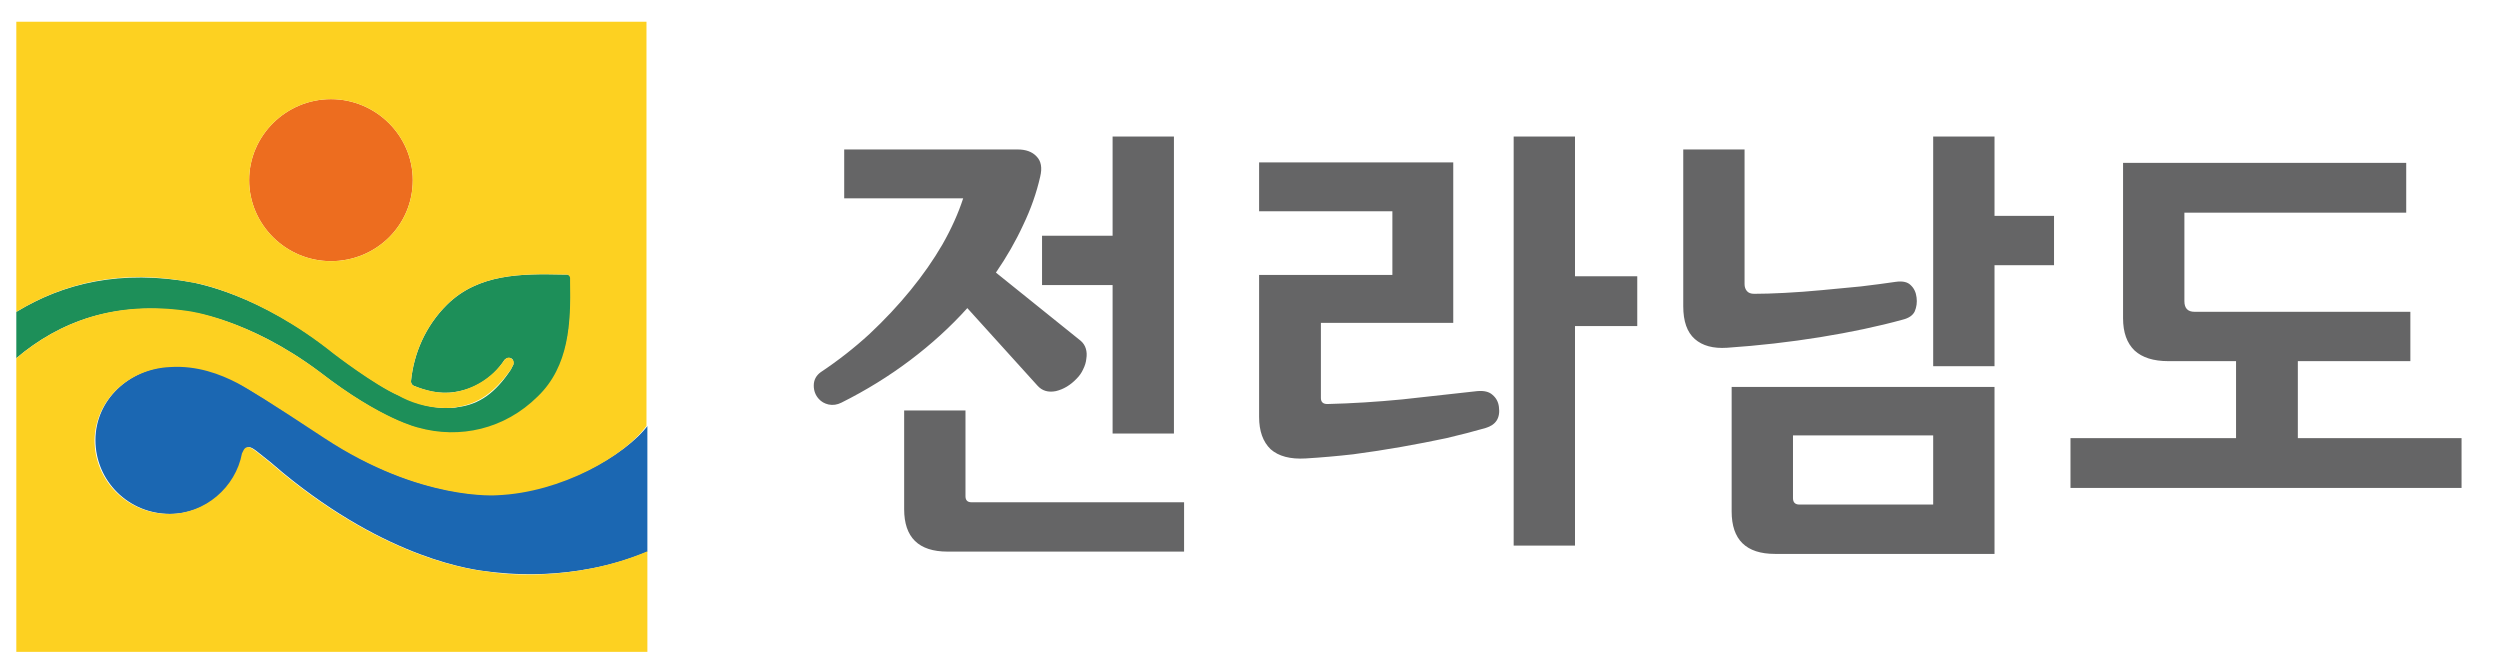 <svg width="103" height="27" viewBox="0 0 103 27" fill="none" xmlns="http://www.w3.org/2000/svg">
<g clip-path="url(#clip0_288_7615)">
<path d="M17.006 7.423C17.006 5.589 15.487 4.085 13.635 4.085C11.783 4.085 10.265 5.589 10.265 7.423C10.265 9.256 11.783 10.76 13.635 10.76C15.487 10.76 17.006 9.293 17.006 7.423Z" fill="#ED6D1F"/>
<path d="M20.487 20.368C20.487 20.368 17.339 20.661 13.376 18.021C11.043 16.481 10.265 16.041 9.783 15.747C9.117 15.38 8.117 15.014 7.006 15.087C5.302 15.197 3.932 16.481 3.932 18.131C3.932 19.818 5.302 21.174 7.006 21.174C8.487 21.174 9.746 20.111 10.006 18.681L10.043 18.608C10.043 18.571 10.117 18.424 10.265 18.424C10.413 18.424 10.635 18.644 11.154 19.048L11.672 19.488C16.006 23.045 19.487 23.485 20.191 23.558C20.561 23.595 23.598 24.035 26.709 22.715V17.507C25.784 18.754 23.117 20.258 20.487 20.368Z" fill="#1B67B2"/>
<path d="M23.524 11.456C23.524 11.383 23.45 11.31 23.376 11.31C23.302 11.31 23.265 11.31 23.191 11.31C21.487 11.273 19.709 11.273 18.413 12.556C17.524 13.437 17.043 14.573 16.932 15.71C16.932 15.784 16.969 15.857 17.043 15.894C17.487 16.077 18.08 16.26 18.746 16.15C19.487 16.04 20.265 15.637 20.784 14.83C20.82 14.793 20.895 14.72 21.043 14.757C21.154 14.793 21.154 14.903 21.154 15.014C21.117 15.087 21.08 15.16 21.043 15.233C20.413 16.187 19.746 16.664 18.858 16.774C18.709 16.81 18.524 16.81 18.376 16.81C17.598 16.81 16.895 16.517 16.45 16.297C15.45 15.857 13.784 14.573 13.784 14.573C10.672 12.08 8.043 11.676 7.969 11.64C4.969 11.09 2.598 11.676 0.672 12.85V14.757C2.45 13.253 4.746 12.373 7.783 12.85C7.783 12.85 10.228 13.107 13.191 15.344C15.746 17.324 17.265 17.654 17.265 17.654C18.969 18.131 20.858 17.691 22.191 16.37C23.487 15.087 23.524 13.29 23.524 11.676C23.524 11.603 23.524 11.53 23.524 11.456Z" fill="#1D8F59"/>
<path d="M7.006 15.123C8.117 15.05 9.08 15.417 9.783 15.784C10.265 16.04 11.043 16.517 13.376 18.057C17.339 20.661 20.487 20.404 20.487 20.404C23.117 20.294 25.746 18.791 26.635 17.544V0.895H0.672V12.85C2.598 11.676 4.969 11.053 7.932 11.64C8.006 11.64 10.635 12.08 13.746 14.573C13.746 14.573 15.413 15.857 16.413 16.297C16.858 16.554 17.561 16.81 18.339 16.81C18.487 16.81 18.672 16.81 18.82 16.774C19.746 16.627 20.376 16.15 21.043 15.233C21.08 15.16 21.117 15.087 21.154 15.014C21.191 14.903 21.154 14.83 21.043 14.757C20.932 14.684 20.82 14.793 20.784 14.83C20.265 15.6 19.45 16.04 18.746 16.15C18.117 16.26 17.524 16.077 17.043 15.894C16.969 15.857 16.932 15.784 16.932 15.71C17.043 14.573 17.524 13.437 18.413 12.556C19.709 11.273 21.487 11.273 23.154 11.31C23.228 11.31 23.265 11.31 23.339 11.31C23.413 11.31 23.487 11.383 23.487 11.456C23.487 11.53 23.487 11.603 23.487 11.64C23.524 13.29 23.45 15.087 22.154 16.334C20.784 17.691 18.932 18.094 17.228 17.617C17.228 17.617 15.709 17.287 13.154 15.307C10.191 13.107 7.746 12.813 7.746 12.813C4.746 12.373 2.45 13.253 0.672 14.757V26.858H26.672V22.715C23.561 24.035 20.524 23.631 20.154 23.558C19.45 23.485 15.969 23.044 11.635 19.487L11.117 19.047C10.598 18.644 10.376 18.424 10.228 18.424C10.08 18.424 10.043 18.534 10.006 18.607L9.969 18.681C9.709 20.074 8.45 21.174 6.969 21.174C5.265 21.174 3.895 19.817 3.895 18.131C3.932 16.48 5.302 15.197 7.006 15.123ZM13.635 10.76C11.784 10.76 10.265 9.256 10.265 7.423C10.265 5.589 11.784 4.085 13.635 4.085C15.487 4.085 17.006 5.589 17.006 7.423C17.006 9.293 15.487 10.76 13.635 10.76Z" fill="#FDD121"/>
</g>
<path d="M33.812 15.335C34.534 14.854 35.206 14.328 35.826 13.758C36.447 13.175 37.011 12.574 37.517 11.953C38.024 11.332 38.461 10.705 38.828 10.072C39.196 9.426 39.481 8.793 39.683 8.172H34.781V6.158H41.925C42.267 6.158 42.527 6.253 42.704 6.443C42.894 6.633 42.945 6.912 42.856 7.279C42.704 7.95 42.47 8.615 42.153 9.274C41.849 9.933 41.476 10.585 41.032 11.231L44.528 14.043C44.63 14.132 44.699 14.239 44.737 14.366C44.775 14.493 44.782 14.632 44.756 14.784C44.744 14.923 44.699 15.069 44.623 15.221C44.56 15.36 44.471 15.487 44.357 15.601C44.104 15.867 43.819 16.038 43.502 16.114C43.186 16.177 42.932 16.101 42.742 15.886L39.854 12.694C39.158 13.467 38.372 14.182 37.498 14.841C36.624 15.5 35.681 16.082 34.667 16.589C34.49 16.678 34.313 16.703 34.135 16.665C33.971 16.627 33.838 16.551 33.736 16.437C33.597 16.285 33.527 16.101 33.527 15.886C33.527 15.658 33.622 15.474 33.812 15.335ZM48.366 17.862H45.839V11.744H42.932V9.711H45.839V5.626H48.366V17.862ZM48.784 22.726H39.037C37.847 22.726 37.251 22.143 37.251 20.978V16.912H39.778V20.446C39.778 20.611 39.861 20.693 40.025 20.693H48.784V22.726ZM51.875 11.326H57.366V8.704H51.875V6.69H59.874V13.302H54.421V16.399C54.421 16.564 54.51 16.646 54.687 16.646C55.701 16.621 56.727 16.557 57.765 16.456C58.817 16.342 59.849 16.228 60.862 16.114C61.141 16.089 61.35 16.139 61.489 16.266C61.641 16.393 61.73 16.557 61.755 16.76C61.819 17.216 61.635 17.507 61.204 17.634C60.723 17.773 60.185 17.913 59.589 18.052C58.994 18.179 58.373 18.299 57.727 18.413C57.081 18.527 56.423 18.628 55.751 18.717C55.08 18.793 54.428 18.85 53.794 18.888C53.161 18.926 52.68 18.799 52.35 18.508C52.034 18.204 51.875 17.761 51.875 17.178V11.326ZM64.89 5.626V11.383H67.455V13.435H64.89V22.479H62.363V5.626H64.89ZM73.13 22.821C71.94 22.821 71.344 22.238 71.344 21.073V15.943H82.174V22.821H73.13ZM71.876 11.706C71.876 11.82 71.908 11.915 71.972 11.991C72.035 12.067 72.136 12.105 72.275 12.105C72.63 12.105 73.048 12.092 73.529 12.067C74.023 12.042 74.537 12.004 75.069 11.953C75.6 11.902 76.132 11.852 76.665 11.801C77.197 11.738 77.678 11.674 78.109 11.611C78.387 11.573 78.59 11.617 78.716 11.744C78.856 11.871 78.938 12.042 78.963 12.257C78.989 12.46 78.963 12.65 78.888 12.827C78.811 12.992 78.647 13.106 78.394 13.169C77.38 13.448 76.246 13.688 74.993 13.891C73.739 14.094 72.459 14.239 71.154 14.328C70.585 14.366 70.141 14.246 69.825 13.967C69.508 13.688 69.35 13.239 69.35 12.618V6.158H71.876V11.706ZM82.174 8.894H84.626V10.927H82.174V15.088H79.647V5.626H82.174V8.894ZM79.647 20.788V17.938H73.871V20.522C73.871 20.699 73.96 20.788 74.138 20.788H79.647ZM87.47 6.709H99.136V8.761H89.997V12.409C89.997 12.7 90.136 12.846 90.415 12.846H99.307V14.879H94.671V18.052H101.416V20.104H85.304V18.052H92.125V14.879H89.332C88.724 14.879 88.261 14.733 87.945 14.442C87.628 14.138 87.47 13.695 87.47 13.112V6.709Z" fill="#656566"/>
<defs>
<clipPath id="clip0_288_7615">
<rect width="26" height="26" fill="white" transform="translate(0.672 0.895)"/>
</clipPath>
</defs>
</svg>
